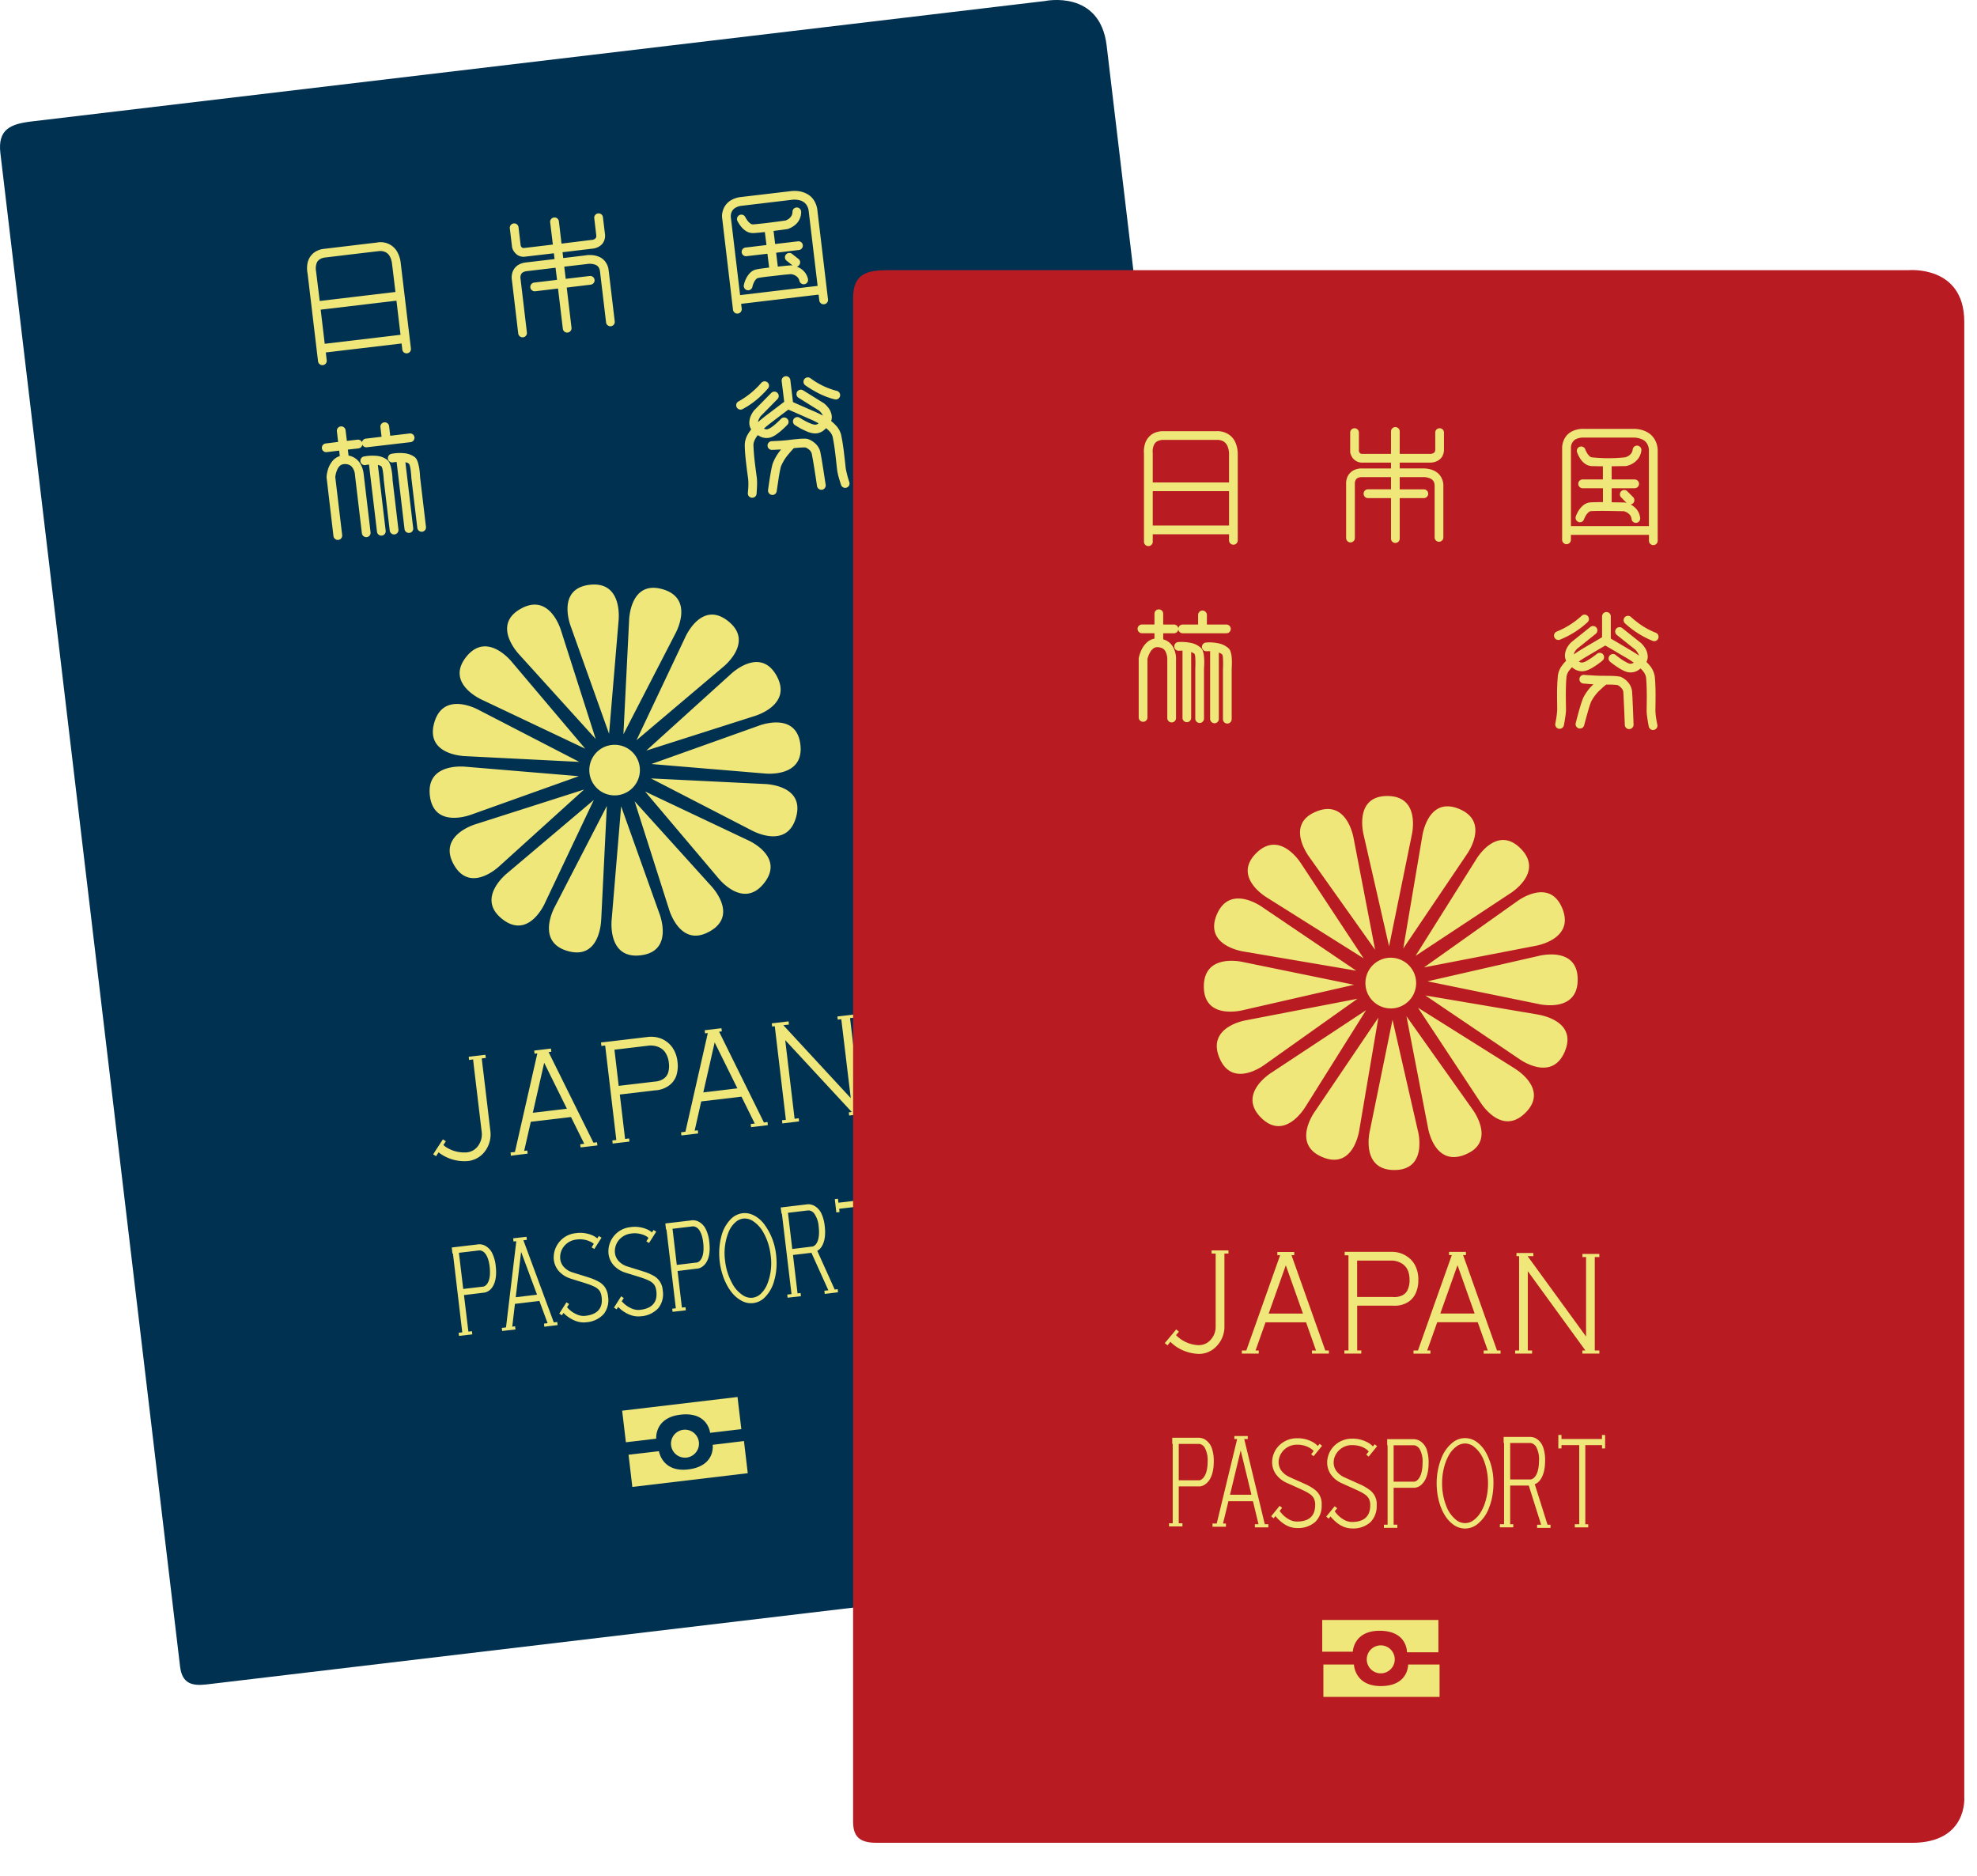 <svg width="39" height="37" viewBox="0 0 39 37" fill="none" xmlns="http://www.w3.org/2000/svg"><g clip-path="url(#clip0_64_641)"><path d="M.627 2.395L20.615.02s1.083-.232 1.216.88c.08.684 3.434 28.905 3.434 28.905s.174.881-.921 1.012L4.08 33.224c-.291.034-.487-.012-.528-.354L.008 3.024c-.058-.48.208-.58.619-.629z" fill="#013151"/><path d="M13.248 20.64a.494.494 0 00-.355-.188c-.059-.006-.098 0-.102 0l-.776.092-.159.018.008.07.074-.01.22 1.863-.079.01.007.061.331-.039-.006-.062-.08.01-.104-.876.69-.082a.507.507 0 00.308-.117.412.412 0 00.117-.174.632.632 0 00.023-.272.6.6 0 00-.117-.305zm-.068.52a.236.236 0 01-.113.132.356.356 0 01-.129.04l-.02.002-.006.001h-.005l-.702.083-.084-.713.69-.082c.008 0 .098-.007.183.031a.3.3 0 01.123.095.443.443 0 01.077.216.446.446 0 01-.014.194zm3.895.74l-.09.012-.216-1.83.088-.01-.007-.062-.331.039.007.062.07-.008.187 1.557-1.327-1.435-.001-.004.108-.012-.007-.063-.331.039.007.063.052-.006.007.055h-.002l.002.004.212 1.787-.076.008.006.063.33-.04-.006-.062-.082.01-.185-1.551 1.312 1.417-.058.007.008.063.33-.04-.007-.062zm-5.51.719l.22-.026-.008-.063-.07.009-.885-1.787.054-.007-.008-.063-.33.04.007.062.055-.006-.442 1.944-.086.01.006.064.238-.03.01.003v-.004l.083-.01-.007-.062-.062.008.131-.574.793-.094.261.527-.079.01.007.062.101-.012.002.003.01-.004zm-1.054-.67l.224-.986.448.906-.672.08zm.481 4.126l-.067.009-.6-1.62.068-.008-.007-.061-.263.03.007.063.055-.006-.203 1.7-.083.01.007.061.263-.03-.008-.063-.056.008.053-.45.482-.058.162.439-.07.008.005.062.263-.032-.008-.063zm-.818-.488l.106-.895.314.845-.42.05zm-.459-.857a.326.326 0 00-.159-.166.254.254 0 00-.125-.02l-.009.002-.51.06.013.12.01-.002.184 1.556-.072.008.008.062.262-.03-.007-.063-.07.008-.087-.72.41-.05h.001a.245.245 0 00.14-.095c.058-.077.101-.21.075-.43a.734.734 0 00-.064-.24zm-.108.597a.154.154 0 01-.062.048v.001l-.407.048-.085-.713.39-.046h.002a.09.09 0 01.035.001.153.153 0 01.093.061c.034.043.07.121.086.256.023.201-.017.298-.052.344zm6.918.101l-.059.007-.344-.763a.22.22 0 00.07-.06c.061-.079.103-.21.077-.432a.774.774 0 00-.063-.238.33.33 0 00-.16-.167.244.244 0 00-.125-.02l-.008.001-.512.061.015.12h.008l.19 1.588-.084.01.007.062.263-.03-.007-.063-.06.007-.09-.757.364-.043.334.74-.079.008.008.063.261-.032-.006-.062zm-.896-.793l-.085-.713.388-.046h.004a.085.085 0 01.034.001.156.156 0 01.093.061.51.51 0 01.087.257c.023.201-.017.296-.052.343a.15.15 0 01-.049.042.224.224 0 01-.015.006l-.405.05zm-1.701-.379a.326.326 0 00-.159-.166.253.253 0 00-.125-.02c-.003 0-.006 0-.008.002l-.511.06.013.12.009-.002.185 1.555-.072.009.008.061.262-.03-.007-.061-.071.007-.086-.721.409-.05h.002c.009-.002.079-.017.139-.095.059-.076.102-.21.076-.43a.733.733 0 00-.064-.24zm-.108.596a.15.15 0 01-.062.049h-.001l-.406.049-.084-.713.388-.046.002-.002h.001c.005 0 .018 0 .035.003a.158.158 0 01.093.06c.034.044.07.122.086.257.023.2-.017.297-.052.343zm3.528-1.103l.008.063.06-.006-.03-.263-.061.008.008.078-.793.094-.01-.078-.062.007.03.262.064-.007-.008-.064.347-.041.184 1.549-.086.01.008.062.262-.031-.007-.062-.058.007-.183-1.55.327-.038zM9.57 21.433c-.02-.16-.036-.305-.05-.411a10.468 10.468 0 01-.016-.146l.08-.008-.008-.063-.33.039.007.063.08-.01.016.145.155 1.299a.382.382 0 01-.064.248.308.308 0 01-.247.142.663.663 0 01-.352-.08.437.437 0 01-.087-.06l-.007-.006.048-.074-.058-.038-.136.208-.001.002-.055.086.057.037.05-.076a.83.83 0 00.588.17.485.485 0 00.343-.214.554.554 0 00.092-.365l-.105-.888zM6.274 7.126a.087.087 0 00.096.076.086.086 0 00.075-.096l-.018-.154 1.495-.177.014.12a.084.084 0 00.095.074.085.085 0 00.075-.096l-.2-1.676a.585.585 0 00-.074-.237.375.375 0 00-.4-.175c-.053.005-.705.084-1.034.123a.398.398 0 00-.196.07.343.343 0 00-.133.201.526.526 0 00-.001.218l.206 1.73zm.132-.345l-.08-.673 1.495-.177.08.673-1.495.177zm-.156-1.6a.154.154 0 01.052-.062.238.238 0 01.116-.04c.343-.042 1.039-.124 1.039-.124h.004l.004-.002h.01a.234.234 0 01.136.024.194.194 0 01.074.072c.022.036.043.09.05.168.016.123.039.322.066.542l-1.494.178-.07-.57v-.006a.311.311 0 01.013-.18zm3.973 1.396a.087.087 0 00.096.076.086.086 0 00.075-.096l-.125-1.054v-.004l-.002-.006a.156.156 0 01.012-.081.083.083 0 01.032-.037.185.185 0 01.084-.027l.564-.067.03.239-.452.054a.087.087 0 00-.075.096c.006.047.05.08.096.075l.45-.054.095.793a.086.086 0 10.171-.02l-.094-.792.473-.057a.087.087 0 00.076-.096.086.086 0 00-.096-.075l-.473.056-.029-.24.438-.051.003-.001h.004a.333.333 0 01.16.011.133.133 0 01.064.042c.017.02.03.046.036.093l.12 1.006a.086.086 0 00.095.075.086.086 0 00.076-.095l-.12-1.006a.345.345 0 00-.075-.184.305.305 0 00-.1-.078.429.429 0 00-.153-.04.534.534 0 00-.11.002l-.024.004-.434.052-.014-.115.586-.07h.01c.023-.004.082-.012.141-.053.03-.02.06-.05.078-.091a.256.256 0 00.022-.145l-.04-.331a.085.085 0 00-.096-.075.085.085 0 00-.075.096l.012.1.027.23a.087.087 0 01-.005.05.085.085 0 01-.014.02.102.102 0 01-.039.02.114.114 0 01-.033.007h-.007l-.587.072-.052-.44a.086.086 0 00-.096-.075.086.086 0 00-.076.096l.053.438c-.266.032-.512.062-.565.067a.06.06 0 01-.033-.003.058.058 0 01-.029-.027l-.007-.013-.043-.366a.086.086 0 00-.096-.075.087.087 0 00-.076.096l.046.385.003.006a.233.233 0 00.052.09.215.215 0 00.203.078l.565-.066.014.114-.566.067a.353.353 0 00-.16.055.27.27 0 00-.11.158.333.333 0 00-.005.14l.124 1.047zm4.333-.392a.088.088 0 00.076-.096l-.012-.096 1.528-.182c.01.072.014.115.014.115a.086.086 0 00.096.075.086.086 0 00.076-.095l-.209-1.753a.447.447 0 00-.092-.235.372.372 0 00-.122-.098.49.49 0 00-.186-.052.593.593 0 00-.125.002l-.016.002-.966.114a.49.49 0 00-.225.081.358.358 0 00-.139.21.323.323 0 00-.009.118l.215 1.815a.086.086 0 00.096.075zm-.14-1.918a.204.204 0 01.03-.11.177.177 0 01.062-.059.317.317 0 01.131-.04l.966-.115h.003l.002-.001.01-.001a.416.416 0 01.186.019.236.236 0 01.093.067.273.273 0 01.055.146l.175 1.466-1.529.182-.184-1.545v-.009z" fill="#EFE779"/><path d="M14.74 5.724a.087.087 0 00.103-.067c0-.003.01-.05.034-.094a.204.204 0 01.039-.057.085.085 0 01.039-.023 2.82 2.82 0 01.224-.031l.288-.033.133-.012a.219.219 0 01.108.04c.028.02.05.046.063.094.01.043.05.07.094.066l.01-.002a.086.086 0 00.063-.105.319.319 0 00-.08-.15.365.365 0 00-.14-.091.08.08 0 00.047-.03.085.085 0 00-.013-.121l-.128-.101a.087.087 0 00-.121.015.085.085 0 00.014.12l.12.096a.28.28 0 00-.034-.004h-.011s-.114.01-.248.025l-.033-.274.45-.054a.087.087 0 00.076-.096.085.085 0 00-.096-.075l-.45.053-.031-.258c.144-.018.269-.036.269-.036l.007-.001.006-.002c.006-.002.065-.02.129-.068a.328.328 0 00.133-.27.085.085 0 10-.171 0 .155.155 0 01-.021.08.196.196 0 01-.074.072l-.034.017a.02.02 0 01-.006.002l-.133.019-.286.036c-.098.01-.187.02-.227.022a.095.095 0 01-.045-.014.316.316 0 01-.075-.08c-.01-.013-.017-.027-.022-.036l-.006-.01-.001-.002v-.001a.086.086 0 00-.115-.041.086.086 0 00-.041.115c.002.004.027.057.075.116.024.029.055.06.094.084a.25.25 0 00.142.04c.05-.001.136-.01.23-.02l.032.256-.405.049a.086.086 0 10.02.17l.404-.047.034.274h-.014c-.1.013-.187.024-.238.035a.246.246 0 00-.13.074.464.464 0 00-.092.15c-.018.047-.024.082-.025.084-.01.046.02.092.067.102zM7.095 9.126a.338.338 0 00-.219-.14l-.014-.118.212-.024a.088.088 0 00.075-.096.087.087 0 00-.096-.076l-.21.025-.026-.211a.086.086 0 00-.096-.075.085.085 0 00-.075.096l.024.21-.245.03a.086.086 0 00-.075.096.086.086 0 00.096.075l.245-.03.012.108a.32.32 0 00-.129.079.49.49 0 00-.112.213.627.627 0 00-.02.118v.008l.136 1.16c.006.047.05.08.096.075a.086.086 0 00.076-.095L6.614 9.41a.481.481 0 01.034-.134.254.254 0 01.051-.083.133.133 0 01.076-.037.205.205 0 01.116.015.148.148 0 01.05.037.267.267 0 01.061.155l.001.008v.004l.136 1.145c.006.046.05.08.096.075a.086.086 0 00.075-.096l-.135-1.14-.002-.016a.493.493 0 00-.078-.217z" fill="#EFE779"/><path d="M7.58 8.33a.086.086 0 00-.075.097l.022.188-.302.036a.086.086 0 10.02.17l.856-.1a.087.087 0 00.075-.096.085.085 0 00-.096-.075l-.382.045-.022-.19a.086.086 0 00-.096-.074zm.164 1.136a1.197 1.197 0 00-.036-.268.438.438 0 00-.024-.066.16.16 0 00-.048-.064.405.405 0 00-.214-.077.957.957 0 00-.182.003l-.062.01a.086.086 0 10.035.169.415.415 0 01.066-.01l.158 1.325a.085.085 0 00.096.076.085.085 0 00.075-.096L7.454 9.17a.21.21 0 01.072.03.287.287 0 01.02.055 1.528 1.528 0 01.023.188l.002.025v.01l.001.002.116.985a.086.086 0 00.172-.02l-.116-.979z" fill="#EFE779"/><path d="M8.076 10.511a.085.085 0 00.075-.096l-.154-1.298c.03.007.056.018.072.03a.248.248 0 01.02.055.836.836 0 01.016.104l.008.083.001.026.001.009v.003l.117.984a.087.087 0 00.096.077.086.086 0 00.075-.096l-.116-.979c0-.013-.003-.065-.01-.128a1.02 1.02 0 00-.026-.139.344.344 0 00-.024-.068.154.154 0 00-.047-.063.407.407 0 00-.215-.076.882.882 0 00-.243.012.087.087 0 00-.068.102c.01.047.056.077.103.067a.253.253 0 01.047-.007.152.152 0 00.02-.002l.156 1.325a.086.086 0 00.096.075zm6.543-2.432a.075.075 0 00.029-.009 1.61 1.61 0 00.358-.258c.089-.083.142-.148.144-.15a.085.085 0 00-.011-.121.087.087 0 00-.122.012l-.002.002a1.662 1.662 0 01-.445.362.085.085 0 00-.038.115.087.087 0 00.087.047zm1.889-.369a1.478 1.478 0 01-.479-.22l-.032-.022a.033.033 0 00-.008-.006c-.002 0-.002-.002-.002-.002a.087.087 0 00-.12.018.088.088 0 00.017.121c.002.001.07.051.176.111.106.061.25.13.408.167a.085.085 0 00.103-.063.086.086 0 00-.063-.104zm.244 1.792a2.04 2.04 0 01-.068-.262c-.006-.05-.016-.158-.032-.283a3.975 3.975 0 00-.059-.38.42.42 0 00-.109-.191.747.747 0 00-.088-.081.238.238 0 00.011-.108.33.33 0 00-.083-.174c-.034-.041-.065-.064-.068-.067l-.003-.002-.41-.255a.086.086 0 00-.118.028.086.086 0 00.027.119l.402.25c.006.006.026.02.043.043a.204.204 0 01.035.059l-.003-.002a2.106 2.106 0 00-.204-.097 44.045 44.045 0 01-.382-.168l-.052-.435a.085.085 0 00-.096-.075.086.086 0 00-.075.096l.05.408-.339.257c-.034.026-.104.078-.178.145a.187.187 0 01.024-.071.23.23 0 01.021-.037l.007-.01.332-.337a.087.087 0 000-.122.085.085 0 00-.122 0l-.339.345-.003.003c-.002.003-.026.033-.05.08a.343.343 0 00-.04.189c.003.034.015.07.036.103a.737.737 0 00-.067.098.422.422 0 00-.06.212c.001.118.015.258.03.383.014.125.031.235.037.283a1.213 1.213 0 01-.004.247v.023l-.002.008c-.005.048.03.09.078.093a.085.085 0 00.094-.078l.007-.112c.003-.064.005-.14-.002-.201-.007-.054-.022-.16-.037-.283a4.124 4.124 0 01-.03-.366c0-.035.013-.078.038-.124a.766.766 0 01.047-.07.46.46 0 00.066.035.268.268 0 00.135.02h.002a.312.312 0 00.044-.008.424.424 0 00.12-.061c.111-.076.214-.187.218-.19a.085.085 0 00-.005-.121.087.087 0 00-.122.004 1.71 1.71 0 01-.11.104.793.793 0 01-.084.065.296.296 0 01-.063.033.116.116 0 01-.017.004.104.104 0 01-.062-.014l.002-.002c.066-.06.13-.107.163-.133l.214-.163.1-.075.011.002.15.065.246.109c.04.016.114.049.192.093a.024.024 0 01-.008.006.098.098 0 01-.048.02h-.019a.268.268 0 01-.075-.02 1.03 1.03 0 01-.149-.072c-.022-.011-.04-.023-.053-.031l-.016-.01-.005-.003a.087.087 0 00-.119.026.087.087 0 00.026.119c.002 0 .06.039.133.078.04.019.08.039.123.056a.441.441 0 00.13.03l.044-.001.003-.001a.27.27 0 00.126-.052.49.49 0 00.056-.05c.022.02.044.039.061.058a.25.25 0 01.067.112c.023.105.042.24.056.363.015.122.025.229.032.283.007.06.026.135.044.195l.034.108c.014.04.052.063.092.059l.018-.005a.084.084 0 00.053-.108l-.002-.008z" fill="#EFE779"/><path d="M16.209 9.06c-.012-.067-.021-.12-.028-.152a.328.328 0 00-.116-.176.468.468 0 00-.071-.048.29.29 0 00-.066-.026.15.15 0 00-.04-.005 1.07 1.07 0 00-.162.008c-.038.002-.077.007-.113.011h-.002l-.064.008c-.056.007-.14.013-.21.017l-.122.006a.086.086 0 00.007.171s.09-.003.187-.009a.946.946 0 00-.17.291c-.01.037-.02.084-.03.138-.03.161-.057.371-.058.371a.088.088 0 00.076.097l.02.001a.086.086 0 00.075-.075l.009-.06.033-.222c.014-.082.03-.163.04-.2a.864.864 0 01.156-.253c.032-.04.062-.073.085-.097l.014-.016a2.054 2.054 0 01.22-.015h.008v.001a.136.136 0 01.026.01c.02.011.045.028.064.048a.16.16 0 01.036.062l.026.141c.017.098.036.223.052.324l.026.175c.007.047.05.08.096.074h.003a.087.087 0 00.072-.099l-.044-.284-.035-.218zm-4.132 5.633a.499.499 0 10.116.991.499.499 0 00-.116-.991zm-.446-3.158c-.667.079-.37.825-.37.825l.754 2.114.187-2.226s.097-.792-.57-.713zm.12 3.041l-.68-2.128s-.214-.77-.799-.44c-.587.328-.028.904-.028.904l1.507 1.664zm-2.236-.77l2.03.962-1.443-1.706s-.492-.629-.908-.102c-.415.53.321.846.321.846zm-.949.451c-.183.647.62.658.62.658l2.242.113-1.985-1.025s-.695-.392-.877.254zm.739 1.808l2.114-.755-2.226-.186s-.792-.097-.713.57c.08.668.825.371.825.371zm2.215-.491l-2.128.68s-.768.214-.44.8c.329.585.904.026.904.026l1.665-1.506zm-.768 2.233l.962-2.028-1.706 1.442s-.629.491-.1.907c.527.416.844-.32.844-.32zm1.108.332l.111-2.242-1.024 1.984s-.393.695.254.878c.647.183.658-.62.658-.62zm1.148-.119l-.755-2.116-.186 2.226s-.097.793.571.713c.667-.079.37-.824.37-.824zm.99.353c.587-.328.026-.903.026-.903l-1.505-1.665.678 2.128s.215.769.8.44zm.755-1.801l-2.028-.96 1.442 1.705s.492.63.907.101c.416-.529-.321-.846-.321-.846zm.33-1.108l-2.242-.11 1.985 1.024s.695.392.877-.256c.183-.646-.62-.658-.62-.658zm-.119-1.148l-2.114.754 2.225.186s.793.097.714-.57c-.08-.667-.825-.37-.825-.37zm-2.215.489l2.129-.679s.768-.214.44-.8c-.329-.586-.904-.027-.904-.027l-1.665 1.506zm1.513-1.647s.629-.492.1-.908c-.527-.416-.845.321-.845.321l-.961 2.03 1.706-1.443zm-1.852-.916l-.112 2.242 1.024-1.985s.393-.695-.255-.878c-.646-.182-.657.62-.657.62zm.827 16.25a.276.276 0 10.547-.066.276.276 0 00-.547.066z" fill="#EFE779"/><path d="M13.421 27.904c.548-.065.587.358.587.358l.616-.073-.075-.634-2.276.27.074.623.598-.071s-.037-.412.476-.473zm.153 1.08c-.514.06-.575-.36-.575-.36l-.6.07.075.635 2.277-.271-.075-.634-.617.074s.062.42-.485.486zm-1.85-4.348l.142-.223-.053-.034-.03.047a.526.526 0 00-.082-.053.614.614 0 00-.346-.049.482.482 0 00-.43.524.414.414 0 00.097.222.524.524 0 00.239.151c.224.072.379.112.47.161a.267.267 0 01.096.078c.02.03.035.07.042.128.012.11-.008.19-.057.248-.048.06-.132.103-.264.118a.308.308 0 01-.14-.016.535.535 0 01-.222-.153l.04-.064-.052-.033-.141.222.052.034.03-.047a.685.685 0 00.251.162c.059.02.127.031.198.022a.51.51 0 00.347-.164.442.442 0 00.084-.344.395.395 0 00-.063-.185.363.363 0 00-.1-.095 1.006 1.006 0 00-.217-.095c-.087-.029-.191-.059-.315-.099a.38.38 0 01-.18-.112.278.278 0 01-.068-.154.34.34 0 01.07-.245.363.363 0 01.248-.138.476.476 0 01.274.04.273.273 0 01.06.037l.009.008-.042.068.053.033zm1.079-.118l.142-.224-.053-.033-.03.047a.462.462 0 00-.082-.053.604.604 0 00-.346-.05.482.482 0 00-.43.525.417.417 0 00.097.222.524.524 0 00.239.151c.224.071.379.112.47.161a.257.257 0 01.096.078c.02.03.035.069.042.127.012.109-.008.19-.057.248-.048.06-.132.104-.264.119a.323.323 0 01-.14-.016.536.536 0 01-.216-.147l-.006-.006.04-.064-.052-.034-.141.223.052.034.03-.048a.647.647 0 00.251.163.452.452 0 00.198.022.509.509 0 00.347-.165.44.44 0 00.084-.343.352.352 0 00-.163-.281.958.958 0 00-.217-.094c-.087-.029-.191-.059-.315-.099a.385.385 0 01-.18-.113.283.283 0 01-.068-.153.344.344 0 01.07-.246.37.37 0 01.248-.138.485.485 0 01.274.039.238.238 0 01.06.039l.01.008-.043.067.053.034zm1.383-4.168l.053-.007-.007-.062-.331.04.007.061.055-.006-.442 1.947-.086.011.007.062.245-.029.085-.01-.006-.062-.063.007.13-.577.794-.094.262.53-.08.01.007.062.102-.012h.002l.227-.028-.006-.062-.071.01-.884-1.79zm-.312 1.197l.224-.986.448.906-.672.08zm1.01 2.433a.39.39 0 00-.235-.05.401.401 0 00-.218.102.731.731 0 00-.201.354c-.04.147-.053.317-.033.497.03.238.113.448.229.598a.628.628 0 00.198.173.38.38 0 00.452-.053.723.723 0 00.2-.354c.042-.146.055-.317.034-.497a1.223 1.223 0 00-.23-.597.607.607 0 00-.196-.174zm.246 1.362a.555.555 0 01-.125.18.293.293 0 01-.158.075.29.29 0 01-.172-.036.619.619 0 01-.235-.255 1.187 1.187 0 01-.136-.436 1.112 1.112 0 01.073-.578.504.504 0 01.126-.179.283.283 0 01.158-.077.298.298 0 01.172.036.632.632 0 01.235.255c.067.12.116.27.135.436a1.12 1.12 0 01-.073.58z" fill="#EFE779"/><path d="M17.517 5.329h20.13s1.102-.104 1.102 1.017v29.107s.07.896-1.034.896H17.311c-.293 0-.482-.07-.482-.414V5.88c0-.483.275-.551.688-.551z" fill="#B81C22"/><path d="M27.9 24.932a.455.455 0 00-.13-.14.528.528 0 00-.302-.1h-.942v.068h.075v1.876h-.081v.063h.334v-.063h-.081v-.882h.695l.041.001a.5.5 0 00.28-.08.41.41 0 00.135-.16.6.6 0 00.055-.266.592.592 0 00-.078-.317zm-.13.507a.227.227 0 01-.128.12.358.358 0 01-.133.025h-.025l-.006-.002h-.706v-.718h.696a.41.41 0 01.178.053.29.29 0 01.11.11c.03.05.05.12.05.222a.43.43 0 01-.037.19zm3.78-.644v-.062h-.334v.062h.072v1.567l-1.15-1.581v-.004h.11v-.062h-.333v.062h.052v.056h-.002l.002.005v1.799h-.078v.062h.334v-.062h-.084v-1.563l1.136 1.563h-.06v.062h.335v-.062h-.09v-1.842h.09zm-5.336 1.842h-.07l-.667-1.879h.055v-.063h-.334v.063h.055l-.667 1.88h-.088v.061h.238l.01.004.001-.004h.084v-.062h-.063l.197-.555h.8l.196.555h-.08v.062h.102l.001.004.01-.004h.22v-.062zm-1.187-.728l.338-.952.338.952h-.676zm-.077 4.155l-.405-1.679h.07v-.06h-.265v.06h.055l-.403 1.666h-.083v.063h.265v-.063h-.058l.107-.44h.484l.109.453h-.071v.063h.265v-.063h-.07zm-.686-.58l.211-.876.212.875h-.423zm-.354-.906a.334.334 0 00-.14-.185.248.248 0 00-.122-.034h-.523v.121h.009v1.566h-.073v.062h.265v-.062h-.073v-.727h.416c.008 0 .08-.007.148-.077.069-.07.127-.198.127-.42a.773.773 0 00-.034-.244zm-.18.58a.157.157 0 01-.053.036l-.014.004h-.41v-.718h.395c.006 0 .018 0 .035.006a.154.154 0 01.084.071.514.514 0 01.056.265c0 .203-.052.294-.093.336zm6.798.917l-.252-.8a.208.208 0 00.078-.05c.069-.071.127-.198.126-.42a.745.745 0 00-.034-.244.33.33 0 00-.138-.184.247.247 0 00-.122-.035h-.524v.12h.009v1.602h-.083v.062h.264v-.062h-.061v-.762h.367l.244.773h-.08v.062h.265v-.062h-.06zm-.737-1.612h.395a.1.1 0 01.034.006.163.163 0 01.085.072.504.504 0 01.055.264c-.001.203-.051.294-.091.336a.164.164 0 01-.054.036l-.015.004h-.409v-.718zm-1.642.142a.33.33 0 00-.14-.184.254.254 0 00-.121-.034h-.523v.12h.008v1.567H27.3v.062h.265v-.062h-.073v-.728h.415a.238.238 0 00.149-.077c.068-.07.127-.197.126-.42a.773.773 0 00-.034-.244zm-.178.58a.146.146 0 01-.054.036l-.014.004h-.411v-.718h.396c.005 0 .018 0 .034.006a.161.161 0 01.085.072.502.502 0 01.056.264c-.001.203-.052.294-.092.336zm3.631-.88v.079h-.799v-.08h-.062v.266h.062v-.066h.35v1.56h-.087v.063h.265v-.062h-.058v-1.561h.33v.066h.061v-.265h-.062zm-7.369-3.641h-.332v.062h.08v1.455a.375.375 0 01-.094.24.305.305 0 01-.235.111h-.026a.662.662 0 01-.42-.19l-.006-.008.056-.067-.053-.045-.159.191h-.002l.002.001-.067.078.054.044.058-.07a.679.679 0 00.096.084.845.845 0 00.427.153l.04.002h.002c.151 0 .28-.073.364-.173a.55.55 0 00.136-.35v-1.456h.08v-.062zm-1.666-13.97a.087.087 0 00.173 0v-.156h1.505v.12a.086.086 0 10.172 0V8.97a.581.581 0 00-.047-.245.361.361 0 00-.19-.187.408.408 0 00-.186-.033h-1.042a.412.412 0 00-.203.046.347.347 0 00-.156.185.523.523 0 00-.026.215v1.743zm.173-1.006h1.505v.678H22.74v-.678zm.033-.93a.154.154 0 01.06-.056.26.26 0 01.12-.025h1.053l.01-.001c.026 0 .086.006.133.04a.198.198 0 01.064.08.408.408 0 01.032.174v.546H22.74v-.58c0-.002-.002-.014-.002-.03a.288.288 0 01.035-.147zm3.782 1.854c0 .048.038.087.086.087a.086.086 0 00.086-.087V9.54a.151.151 0 01.02-.08.103.103 0 01.037-.033.2.2 0 01.086-.016h.57v.24h-.454a.086.086 0 00-.086.087c0 .048.038.087.086.087h.454v.798a.086.086 0 10.172 0v-.798h.476a.086.086 0 00.086-.087.086.086 0 00-.086-.086h-.476v-.241h.447l.015-.001a.36.36 0 01.145.03.154.154 0 01.058.05c.013.02.024.05.024.098V10.6a.086.086 0 10.172 0V9.589a.334.334 0 00-.053-.192.286.286 0 00-.09-.09.399.399 0 00-.147-.057.58.58 0 00-.11-.011h-.461v-.114h.598a.319.319 0 00.148-.035.239.239 0 00.09-.082.277.277 0 00.037-.142v-.333a.085.085 0 00-.086-.086.085.085 0 00-.086.086v.333a.097.097 0 01-.012.05.055.055 0 01-.017.017.105.105 0 01-.04.016.184.184 0 01-.034.004h-.002l-.002-.001h-.594v-.443a.086.086 0 00-.086-.085.086.086 0 00-.086.085v.443h-.57a.058.058 0 01-.032-.007.068.068 0 01-.025-.03l-.006-.014v-.368a.086.086 0 10-.172 0v.394c.003.007.01.048.042.097a.234.234 0 00.193.101h.57v.115h-.57a.35.35 0 00-.165.035.275.275 0 00-.13.144.348.348 0 00-.02.139v1.054zm4.348.122a.087.087 0 00.086-.086v-.098h1.54v.117c0 .047.038.085.086.085a.086.086 0 00.086-.085V8.901a.44.44 0 00-.065-.243.39.39 0 00-.108-.113.492.492 0 00-.18-.074.615.615 0 00-.124-.012h-.988a.476.476 0 00-.234.054.343.343 0 00-.162.192c-.023.062-.023.109-.024.116v1.827c0 .047.04.086.087.086zm.087-1.921a.207.207 0 01.043-.106.16.16 0 01.068-.051.33.33 0 01.135-.025h.988a.41.41 0 01.182.041.219.219 0 01.085.078.278.278 0 01.037.151v1.476H30.99V8.822l.001-.009z" fill="#EFE779"/><path d="M31.14 10.297a.086.086 0 00.108-.055.449.449 0 01.046-.09.258.258 0 01.046-.05.082.082 0 01.04-.02c.04-.003.13-.005.229-.005.096 0 .204.002.288.004l.134.002a.125.125 0 01.02.006.21.21 0 01.081.046.15.15 0 01.053.101.087.087 0 00.085.077h.01a.086.086 0 00.075-.097.315.315 0 00-.061-.159.374.374 0 00-.128-.106.086.086 0 00.05-.146l-.114-.114a.084.084 0 00-.122 0 .086.086 0 000 .12l.108.109-.034-.008-.005-.001h-.008l-.248-.004V9.63h.454a.086.086 0 00.086-.087.086.086 0 00-.086-.086h-.454v-.26l.273-.004h.005l.006-.001a.395.395 0 00.24-.146.344.344 0 00.062-.16.086.086 0 10-.171-.02.16.16 0 01-.03.078.197.197 0 01-.082.063.248.248 0 01-.042.014 3.108 3.108 0 01-.649 0 .073.073 0 01-.044-.02.278.278 0 01-.066-.088c-.009-.014-.014-.028-.018-.038a.143.143 0 00-.005-.011v-.003a.086.086 0 00-.163.054c.001.005.02.061.06.125a.42.42 0 00.082.095.26.26 0 00.139.058c.05.002.136.004.23.004v.26h-.408a.087.087 0 000 .173h.409v.274h-.012c-.102 0-.19.002-.242.006a.253.253 0 00-.137.059.435.435 0 00-.11.14.453.453 0 00-.035.079.087.087 0 00.055.108zm-7.993 2.477a.317.317 0 00-.2-.163v-.12h.212a.086.086 0 100-.172h-.213v-.214a.085.085 0 00-.086-.085.085.085 0 00-.086.085v.213h-.247a.086.086 0 100 .172h.247v.107a.299.299 0 00-.138.065.477.477 0 00-.136.199c-.025.062-.034.11-.035.114l-.002.008v1.168c0 .048.04.086.087.086a.086.086 0 00.086-.086V13a.483.483 0 01.05-.13.229.229 0 01.061-.075.12.12 0 01.08-.03.221.221 0 01.112.028.142.142 0 01.045.043.337.337 0 01.043.162v1.165c0 .048.038.086.086.086a.085.085 0 00.086-.086v-1.147l.001-.017a.501.501 0 00-.053-.226z" fill="#EFE779"/><path d="M23.722 12.043a.087.087 0 00-.087.086v.19h-.304a.087.087 0 00-.087.086c0 .047.04.086.087.086h.862a.086.086 0 100-.172h-.385v-.19a.087.087 0 00-.086-.086zm.029 1.147c.001-.015.005-.066.005-.129a.993.993 0 00-.009-.143.335.335 0 00-.016-.068.168.168 0 00-.04-.07.41.41 0 00-.204-.1.918.918 0 00-.18-.018c-.037 0-.06.002-.063.002a.086.086 0 00-.079.092.087.087 0 00.094.08c.003 0 .02-.002.048-.002h.02v1.334a.086.086 0 00.171 0v-1.307a.195.195 0 01.068.038.21.21 0 01.012.057 1.905 1.905 0 01.003.189c0 .011 0 .02-.002.025v1.004a.086.086 0 00.172 0v-.985z" fill="#EFE779"/><path d="M23.958 14.266a.086.086 0 00.086-.087v-1.307a.207.207 0 01.068.039.2.2 0 01.012.056 1.837 1.837 0 01.003.189c0 .01 0 .019-.002.026v1.002c0 .049.038.088.086.088a.087.087 0 00.086-.087V13.2c.001-.014.004-.067.004-.128a.995.995 0 00-.008-.143.43.43 0 00-.016-.07.163.163 0 00-.04-.07.408.408 0 00-.204-.1.811.811 0 00-.244-.015.086.086 0 00-.078.093.085.085 0 00.094.078l.047-.001h.02v1.334c0 .048.038.087.086.087zm6.784-1.643c.01 0 .02-.001.029-.005a1.773 1.773 0 00.547-.346.087.087 0 00.003-.122.085.085 0 00-.121-.003l-.002.002a1.625 1.625 0 01-.485.307.086.086 0 00-.052.11.086.086 0 00.08.057zm1.92-.143a1.467 1.467 0 01-.343-.191 2.854 2.854 0 01-.136-.11l-.006-.007-.002-.002a.088.088 0 00-.122.003.085.085 0 00.003.122 1.819 1.819 0 00.546.346.085.085 0 00.111-.051.086.086 0 00-.051-.11zm.03 1.807c-.003-.019-.013-.066-.021-.119a1.169 1.169 0 01-.015-.149c0-.049.003-.16.003-.285 0-.126-.003-.266-.015-.384a.436.436 0 00-.085-.204.75.75 0 00-.08-.089.235.235 0 00.026-.106.341.341 0 00-.063-.185.561.561 0 00-.06-.073l-.002-.003-.377-.3a.086.086 0 00-.122.013.087.087 0 00.014.121l.37.295c.006.007.023.026.037.05a.21.21 0 01.029.063c-.002 0-.003-.002-.003-.002-.081-.059-.156-.1-.192-.122-.078-.046-.281-.167-.36-.212v-.438a.086.086 0 00-.085-.086.086.086 0 00-.087.086v.411l-.365.215c-.037.023-.112.066-.193.124a.166.166 0 01.03-.068.149.149 0 01.027-.034.082.082 0 01.008-.009l.369-.296a.087.087 0 00.014-.12.087.087 0 00-.121-.015l-.377.302-.003.003a.434.434 0 00-.06.073.349.349 0 00-.062.184.236.236 0 00.024.105.75.75 0 00-.078.091.419.419 0 00-.085.203 3.983 3.983 0 00-.016.384c0 .125.003.236.003.285a1.759 1.759 0 01-.032.245l-.004.023a.088.088 0 00.065.11l.018.001a.086.086 0 00.084-.067s.01-.05.02-.113c.01-.062.022-.137.022-.199 0-.054-.003-.162-.003-.285 0-.123.003-.26.014-.366a.254.254 0 01.053-.12.605.605 0 01.054-.063c.02.017.04.03.06.042a.28.28 0 00.18.033.423.423 0 00.126-.046c.119-.062.235-.16.238-.163a.087.087 0 00.01-.12.085.085 0 00-.12-.012l-.002.001a1.699 1.699 0 01-.211.144.241.241 0 01-.068.025l-.018.002a.095.095 0 01-.05-.014l-.01-.006c.002 0 .003 0 .004-.002.072-.052.14-.09.178-.113l.23-.136.108-.063.01.003.142.082c.086.051.184.11.232.137.038.022.108.062.18.115l-.01.006a.09.09 0 01-.048.014h-.02a.256.256 0 01-.071-.03 1.059 1.059 0 01-.141-.09l-.05-.038-.012-.01-.004-.004a.087.087 0 00-.112.133c.002.001.055.045.124.092.036.024.075.05.115.07.04.02.08.04.126.046a.27.27 0 00.178-.033.39.39 0 00.06-.042c.02.021.04.042.056.064a.245.245 0 01.052.118c.01.107.014.244.014.367s-.003.231-.003.285c0 .062.012.137.022.2.01.062.02.11.02.11a.086.086 0 00.085.07l.018-.003a.085.085 0 00.066-.102l-.002-.007z" fill="#EFE779"/><path d="M32.205 13.784l-.01-.153a.334.334 0 00-.094-.19.401.401 0 00-.128-.09.197.197 0 00-.04-.008c-.042-.008-.1-.01-.161-.012l-.113-.001h-.066a3.28 3.28 0 01-.21-.01c-.07-.003-.122-.007-.122-.007a.086.086 0 10-.014.17s.089.009.187.014a.953.953 0 00-.203.269 2.32 2.32 0 00-.047.133 8.15 8.15 0 00-.1.364.086.086 0 00.083.107.086.086 0 00.084-.065l.015-.06.06-.216c.023-.08.048-.158.064-.193a.849.849 0 01.183-.235 1.73 1.73 0 01.112-.098h.108l.085.006c.01 0 .02.003.027.004h.007a.27.27 0 01.082.069.13.13 0 01.029.067 30.513 30.513 0 01.029.649c.002.047.04.083.086.083h.003a.087.087 0 00.084-.09l-.011-.286-.01-.221zm-4.769 5.106a.5.5 0 100 1.001.5.5 0 000-1zm-.069-3.189c-.672 0-.465.775-.465.775l.5 2.19.447-2.19s.19-.775-.482-.775zm-.24 3.034l-.423-2.194s-.122-.79-.743-.532c-.621.256-.133.895-.133.895l1.299 1.83zm-2.128-1.027l1.9 1.194-1.23-1.865s-.414-.682-.89-.207c-.474.476.22.878.22.878zm-.997.335c-.257.621.54.727.54.727l2.212.376-1.85-1.252s-.644-.472-.902.15zm.521 1.881l2.188-.5-2.188-.448s-.775-.19-.775.482c0 .673.775.466.775.466zm2.257-.224l-2.193.423s-.789.121-.532.742.895.134.895.134l1.83-1.3zm-1.025 2.127l1.193-1.901-1.864 1.23s-.683.415-.207.89c.476.475.878-.22.878-.22zm1.06.459l.376-2.214-1.252 1.851s-.472.644.15.901c.62.257.726-.538.726-.538zm1.155.017l-.5-2.188-.447 2.188s-.19.775.482.775c.672 0 .466-.775.466-.775zm.941.467c.621-.256.133-.894.133-.894l-1.299-1.831.424 2.194s.121.789.742.532zm.962-1.7l-1.9-1.193 1.23 1.864s.414.683.89.207c.475-.475-.22-.877-.22-.877zm.458-1.06l-2.213-.375 1.851 1.252s.643.472.901-.15c.257-.621-.539-.726-.539-.726zm.017-1.154l-2.188.5 2.188.447s.775.191.775-.482c0-.672-.775-.465-.775-.465zm-2.256.225l2.193-.424s.789-.122.533-.743c-.258-.62-.895-.133-.895-.133l-1.831 1.3zm1.696-1.457s.683-.414.207-.89c-.476-.474-.877.22-.877.22l-1.194 1.9 1.864-1.23zm-1.731-1.13l-.375 2.214 1.25-1.851s.473-.644-.147-.901c-.622-.258-.728.538-.728.538zM26.962 32.73a.276.276 0 00.552 0 .276.276 0 00-.552 0z" fill="#EFE779"/><path d="M27.215 32.166c.552 0 .54.425.54.425h.62v-.638h-2.292v.626h.604s.011-.413.528-.413zm.023 1.091c-.517 0-.529-.425-.529-.425h-.603v.638h2.292v-.638h-.62s.012.425-.54.425zm-1.325-4.534l.167-.205-.048-.039-.035.043a.483.483 0 00-.075-.063.617.617 0 00-.339-.09.493.493 0 00-.352.145.469.469 0 00-.136.325c0 .08.022.16.07.232a.523.523 0 00.22.178c.214.098.363.157.448.216a.243.243 0 01.085.09.265.265 0 01.026.13c0 .11-.03.187-.085.24-.054.053-.142.087-.276.087a.321.321 0 01-.137-.033.53.53 0 01-.197-.17l-.005-.008.048-.059-.049-.04-.167.206.05.04.034-.045c.021.026.051.06.09.094a.61.61 0 00.141.097.442.442 0 00.192.046h.002a.51.51 0 00.363-.123.44.44 0 00.124-.332.344.344 0 00-.129-.297.919.919 0 00-.204-.119c-.084-.039-.182-.08-.302-.136a.399.399 0 01-.166-.134.284.284 0 01-.048-.16c0-.084.037-.17.1-.235a.363.363 0 01.26-.108.483.483 0 01.268.071.3.3 0 01.056.046l.008.008-.05.063.048.04zM27 28.73l.166-.204-.048-.039-.035.043a.451.451 0 00-.076-.063.614.614 0 00-.338-.09.491.491 0 00-.352.145.468.468 0 00-.136.325c0 .079.022.16.07.232a.52.52 0 00.22.178c.214.098.363.157.448.216a.25.25 0 01.085.088.285.285 0 01.026.132c0 .109-.03.186-.085.239-.054.054-.142.087-.276.088a.318.318 0 01-.137-.033.547.547 0 01-.197-.171l-.006-.007.05-.059-.05-.04-.167.205.05.04.034-.044a.827.827 0 00.09.093.565.565 0 00.141.098.453.453 0 00.192.046h.001a.51.51 0 00.364-.123.449.449 0 00.124-.332.344.344 0 00-.129-.297.948.948 0 00-.205-.12l-.3-.135a.4.4 0 01-.167-.134.283.283 0 01-.048-.16c0-.084.036-.171.1-.235a.36.36 0 01.26-.108c.132 0 .216.037.268.071a.212.212 0 01.055.046l.01.008-.05.062.047.04zm1.863-3.974h.055v-.063h-.333v.063h.055l-.668 1.881h-.088v.063h.334v-.063h-.064l.198-.557h.799l.198.557h-.081v.063h.333v-.063h-.07l-.668-1.88zm-.45 1.152l.339-.953.338.953h-.677zm.716 2.532a.389.389 0 00-.456 0 .729.729 0 00-.241.328 1.32 1.32 0 00-.091.49c0 .24.059.46.156.621a.658.658 0 00.176.196.4.4 0 00.228.075.396.396 0 00.228-.075.728.728 0 00.242-.328c.057-.14.09-.309.09-.489a1.23 1.23 0 00-.156-.622.645.645 0 00-.176-.196zm.084 1.383a.525.525 0 01-.146.164.283.283 0 01-.166.056.288.288 0 01-.166-.056.634.634 0 01-.204-.28 1.218 1.218 0 01-.083-.449c0-.223.056-.424.14-.566a.538.538 0 01.147-.164.288.288 0 01.166-.056.29.29 0 01.166.056.622.622 0 01.205.28c.05.127.082.283.082.45 0 .222-.055.423-.141.565z" fill="#EFE779"/></g><defs><clipPath id="clip0_64_641"><path fill="#fff" d="M0 0h38.75v36.348H0z"/></clipPath></defs></svg>